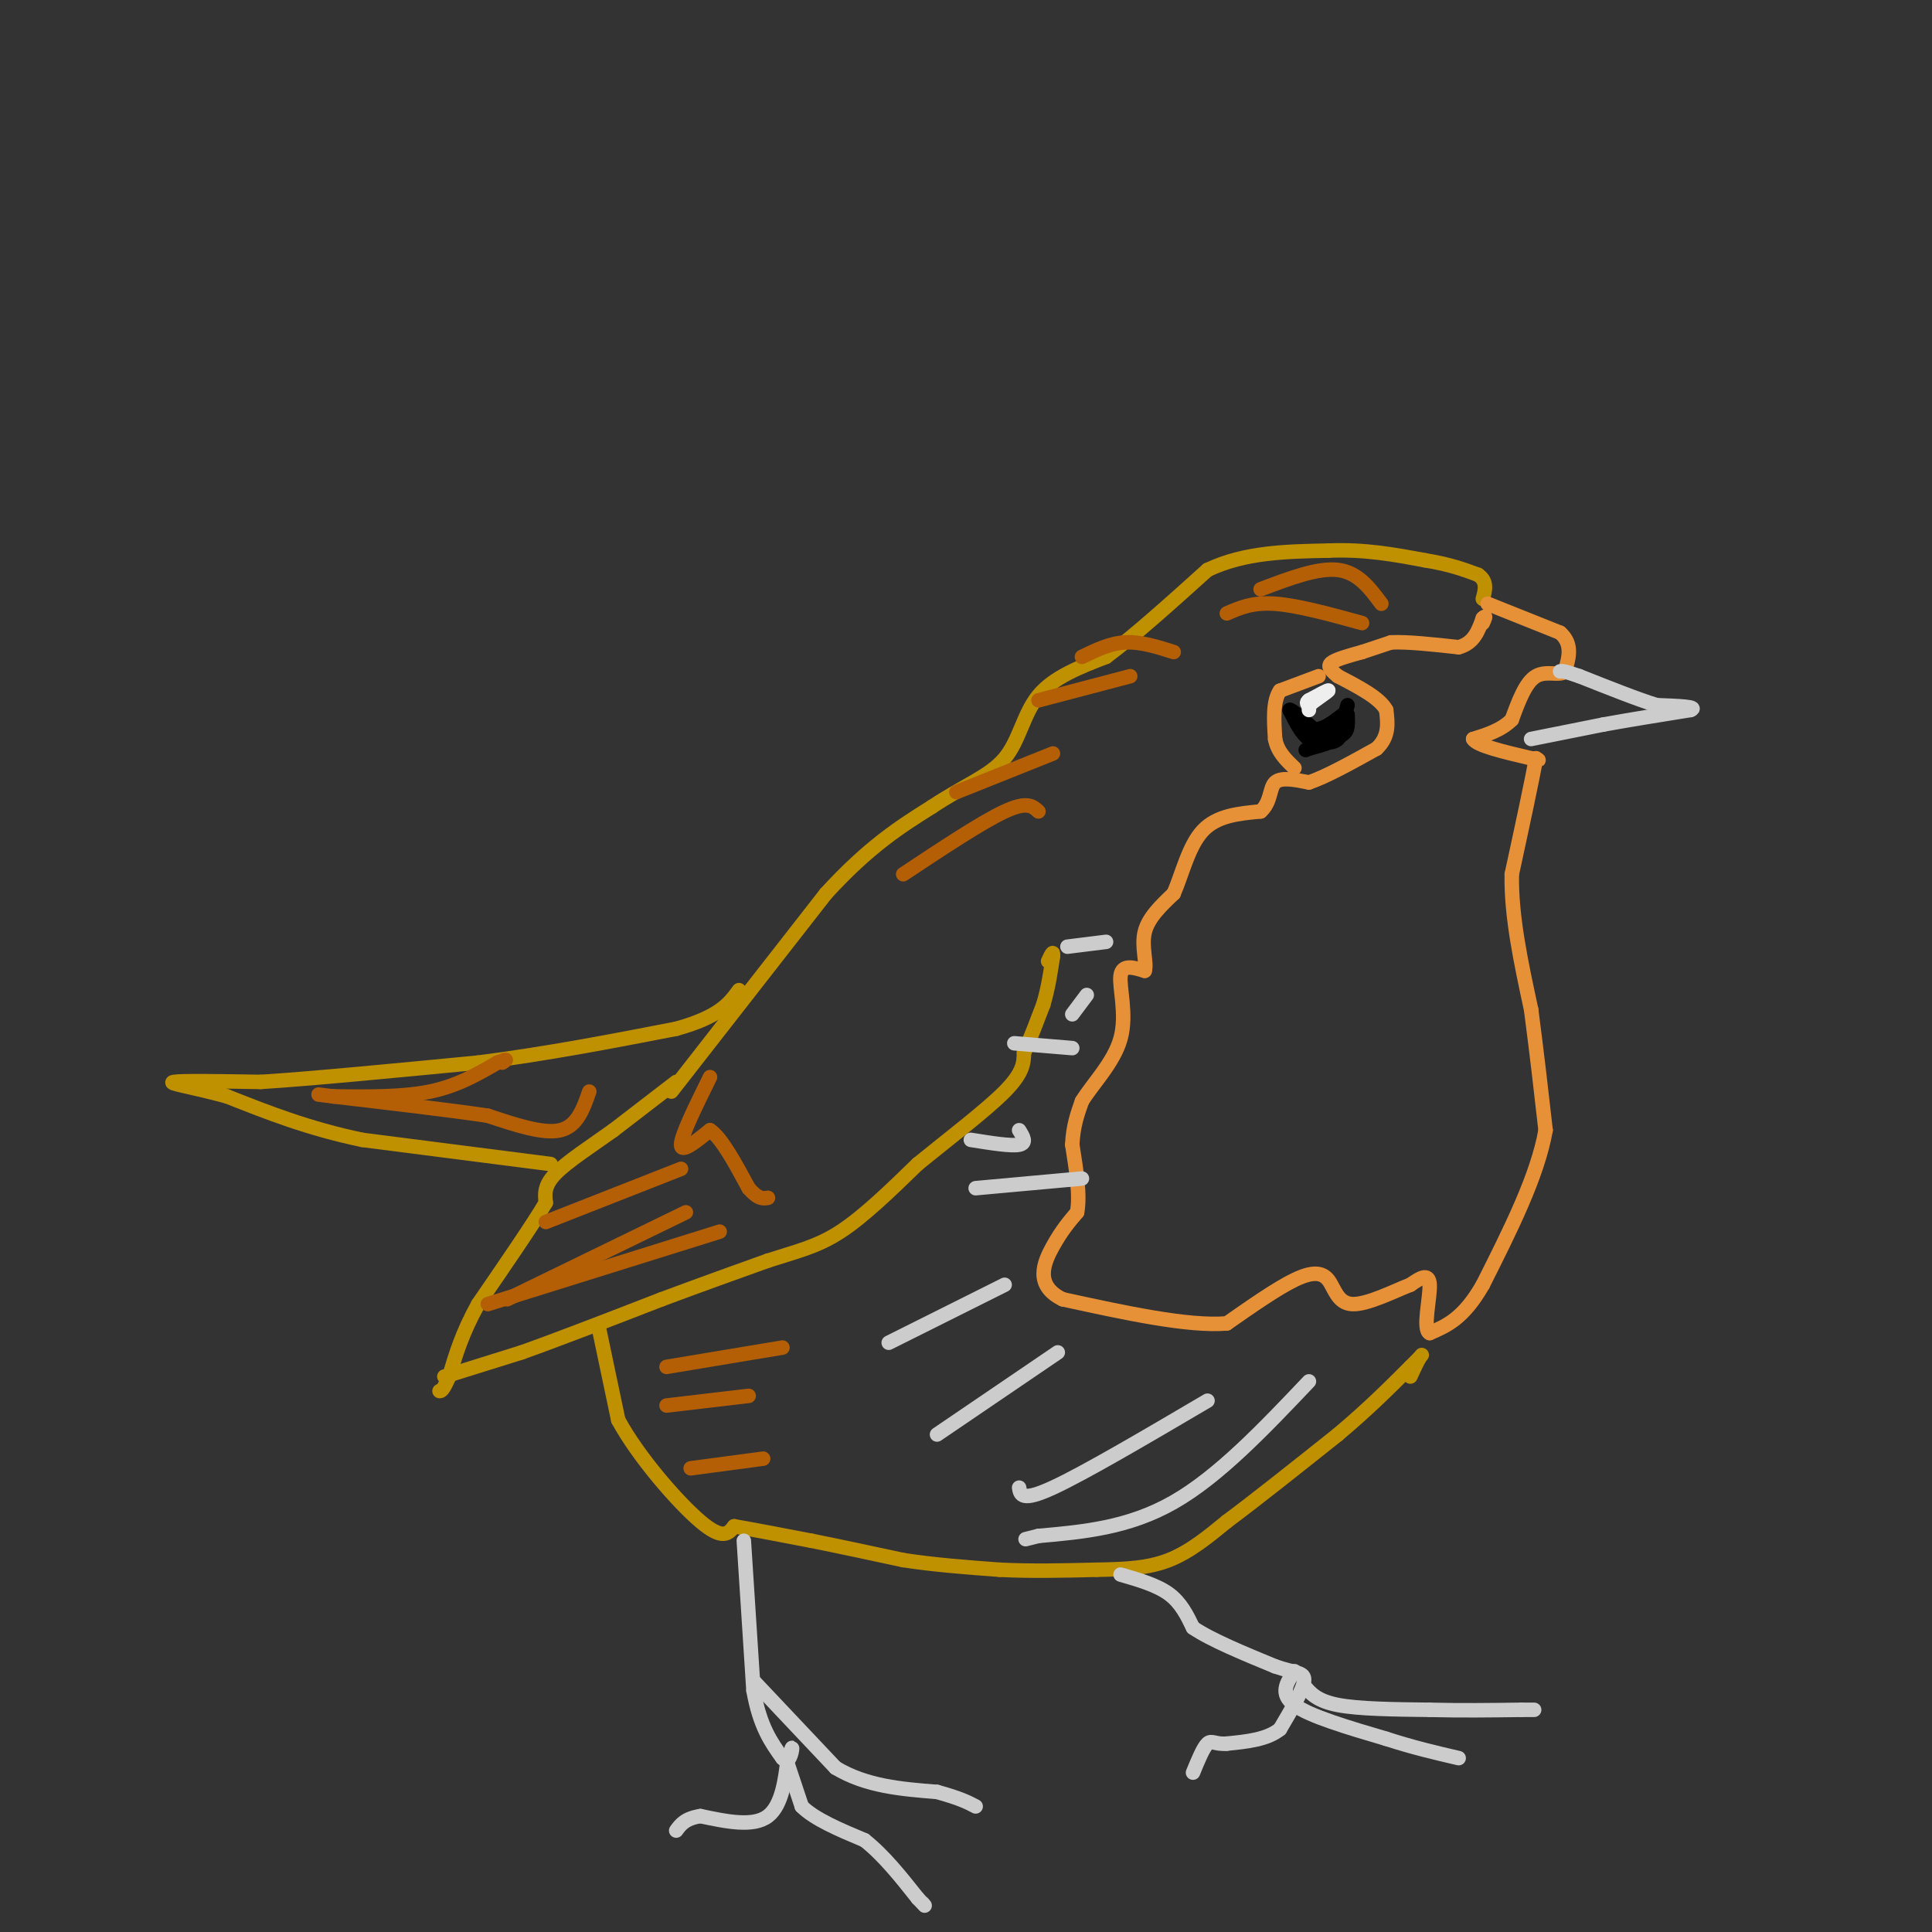 <svg viewBox='0 0 400 400' version='1.1' xmlns='http://www.w3.org/2000/svg' xmlns:xlink='http://www.w3.org/1999/xlink'><rect x="0" y="0" width="400" height="400" fill="#333333" stroke="none"/><g fill='none' stroke='#bf9000' stroke-width='3' stroke-linecap='round' stroke-linejoin='round'><path d='M140,224c0.000,0.000 -13.000,10.000 -13,10'/><path d='M127,234c-4.600,3.289 -9.600,6.511 -12,9c-2.400,2.489 -2.200,4.244 -2,6'/><path d='M113,249c-2.667,4.500 -8.333,12.750 -14,21'/><path d='M99,270c-3.333,6.000 -4.667,10.500 -6,15'/><path d='M93,285c-1.333,3.000 -1.667,3.000 -2,3'/><path d='M92,285c0.000,0.000 16.000,-5.000 16,-5'/><path d='M108,280c7.500,-2.667 18.250,-6.833 29,-11'/><path d='M137,269c8.500,-3.167 15.250,-5.583 22,-8'/><path d='M159,261c6.044,-1.956 10.156,-2.844 15,-6c4.844,-3.156 10.422,-8.578 16,-14'/><path d='M190,241c6.311,-5.156 14.089,-11.044 18,-15c3.911,-3.956 3.956,-5.978 4,-8'/><path d='M212,218c1.333,-3.000 2.667,-6.500 4,-10'/><path d='M216,208c1.000,-3.333 1.500,-6.667 2,-10'/><path d='M218,198c0.167,-1.500 -0.417,-0.250 -1,1'/><path d='M114,241c0.000,0.000 -39.000,-5.000 -39,-5'/><path d='M75,236c-11.167,-2.333 -19.583,-5.667 -28,-9'/><path d='M47,227c-7.600,-2.067 -12.600,-2.733 -11,-3c1.600,-0.267 9.800,-0.133 18,0'/><path d='M54,224c10.500,-0.667 27.750,-2.333 45,-4'/><path d='M99,220c14.333,-1.833 27.667,-4.417 41,-7'/><path d='M140,213c9.000,-2.500 11.000,-5.250 13,-8'/><path d='M139,226c0.000,0.000 32.000,-41.000 32,-41'/><path d='M171,185c9.000,-9.833 15.500,-13.917 22,-18'/><path d='M193,167c6.548,-4.369 11.917,-6.292 15,-10c3.083,-3.708 3.881,-9.202 7,-13c3.119,-3.798 8.560,-5.899 14,-8'/><path d='M229,136c5.833,-4.333 13.417,-11.167 21,-18'/><path d='M250,118c7.667,-3.667 16.333,-3.833 25,-4'/><path d='M275,114c7.500,-0.333 13.750,0.833 20,2'/><path d='M295,116c5.167,0.833 8.083,1.917 11,3'/><path d='M306,119c2.000,1.333 1.500,3.167 1,5'/><path d='M124,275c0.000,0.000 4.000,19.000 4,19'/><path d='M128,294c4.089,7.578 12.311,17.022 17,21c4.689,3.978 5.844,2.489 7,1'/><path d='M152,316c3.833,0.667 9.917,1.833 16,3'/><path d='M168,319c5.833,1.167 12.417,2.583 19,4'/><path d='M187,323c6.500,1.000 13.250,1.500 20,2'/><path d='M207,325c6.667,0.333 13.333,0.167 20,0'/><path d='M227,325c5.911,-0.089 10.689,-0.311 15,-2c4.311,-1.689 8.156,-4.844 12,-8'/><path d='M254,315c5.833,-4.333 14.417,-11.167 23,-18'/><path d='M277,297c6.333,-5.333 10.667,-9.667 15,-14'/><path d='M292,283c2.867,-2.800 2.533,-2.800 2,-2c-0.533,0.800 -1.267,2.400 -2,4'/></g>
<g fill='none' stroke='#e69138' stroke-width='3' stroke-linecap='round' stroke-linejoin='round'><path d='M308,125c0.000,0.000 15.000,6.000 15,6'/><path d='M323,131c2.667,2.333 1.833,5.167 1,8'/><path d='M324,139c-0.956,1.067 -3.844,-0.267 -6,1c-2.156,1.267 -3.578,5.133 -5,9'/><path d='M313,149c-2.167,2.167 -5.083,3.083 -8,4'/><path d='M305,153c0.667,1.333 6.333,2.667 12,4'/><path d='M317,157c2.167,0.667 1.583,0.333 1,0'/><path d='M318,157c-0.667,4.000 -2.833,14.000 -5,24'/><path d='M313,181c-0.167,8.667 1.917,18.333 4,28'/><path d='M317,209c1.167,8.833 2.083,16.917 3,25'/><path d='M320,234c-1.667,9.500 -7.333,20.750 -13,32'/><path d='M307,266c-4.000,7.000 -7.500,8.500 -11,10'/><path d='M296,276c-1.533,-0.667 0.133,-7.333 0,-10c-0.133,-2.667 -2.067,-1.333 -4,0'/><path d='M292,266c-3.100,1.180 -8.852,4.131 -12,4c-3.148,-0.131 -3.694,-3.343 -5,-5c-1.306,-1.657 -3.373,-1.759 -7,0c-3.627,1.759 -8.813,5.380 -14,9'/><path d='M254,274c-8.000,0.667 -21.000,-2.167 -34,-5'/><path d='M220,269c-5.956,-2.911 -3.844,-7.689 -2,-11c1.844,-3.311 3.422,-5.156 5,-7'/><path d='M223,251c0.667,-3.500 -0.167,-8.750 -1,-14'/><path d='M222,237c0.167,-3.833 1.083,-6.417 2,-9'/><path d='M224,228c2.179,-3.571 6.625,-8.000 8,-13c1.375,-5.000 -0.321,-10.571 0,-13c0.321,-2.429 2.661,-1.714 5,-1'/><path d='M237,201c0.511,-1.578 -0.711,-5.022 0,-8c0.711,-2.978 3.356,-5.489 6,-8'/><path d='M243,185c1.733,-3.956 3.067,-9.844 6,-13c2.933,-3.156 7.467,-3.578 12,-4'/><path d='M261,168c2.222,-1.956 1.778,-4.844 3,-6c1.222,-1.156 4.111,-0.578 7,0'/><path d='M271,162c3.500,-1.167 8.750,-4.083 14,-7'/><path d='M285,155c2.667,-2.500 2.333,-5.250 2,-8'/><path d='M287,147c-1.333,-2.500 -5.667,-4.750 -10,-7'/><path d='M277,140c-2.044,-1.667 -2.156,-2.333 -1,-3c1.156,-0.667 3.578,-1.333 6,-2'/><path d='M282,135c2.000,-0.667 4.000,-1.333 6,-2'/><path d='M288,133c3.333,-0.167 8.667,0.417 14,1'/><path d='M302,134c3.167,-0.833 4.083,-3.417 5,-6'/><path d='M307,128c0.833,-0.833 0.417,0.083 0,1'/><path d='M273,140c0.000,0.000 -8.000,3.000 -8,3'/><path d='M265,143c-1.500,2.167 -1.250,6.083 -1,10'/><path d='M264,153c0.500,2.667 2.250,4.333 4,6'/></g>
<g fill='none' stroke='#000000' stroke-width='3' stroke-linecap='round' stroke-linejoin='round'><path d='M279,146c0.000,0.000 -2.000,7.000 -2,7'/><path d='M277,153c-1.167,1.167 -3.083,0.583 -5,0'/><path d='M272,153c-0.833,-0.333 -0.417,-1.167 0,-2'/><path d='M272,151c1.000,-0.167 3.500,0.417 6,1'/><path d='M278,152c1.167,-0.500 1.083,-2.250 1,-4'/><path d='M279,148c-0.289,0.489 -1.511,3.711 -3,5c-1.489,1.289 -3.244,0.644 -5,0'/><path d='M271,153c-1.500,-1.000 -2.750,-3.500 -4,-6'/><path d='M267,147c0.167,-0.333 2.583,1.833 5,4'/><path d='M272,151c1.833,0.167 3.917,-1.417 6,-3'/><path d='M278,148c1.244,0.289 1.356,2.511 0,4c-1.356,1.489 -4.178,2.244 -7,3'/><path d='M271,155c-1.167,0.500 -0.583,0.250 0,0'/></g>
<g fill='none' stroke='#eeeeee' stroke-width='3' stroke-linecap='round' stroke-linejoin='round'><path d='M271,147c0.000,0.000 0.000,-1.000 0,-1'/><path d='M271,146c1.067,-0.911 3.733,-2.689 4,-3c0.267,-0.311 -1.867,0.844 -4,2'/><path d='M271,145c-0.667,0.500 -0.333,0.750 0,1'/></g>
<g fill='none' stroke='#cccccc' stroke-width='3' stroke-linecap='round' stroke-linejoin='round'><path d='M317,153c0.000,0.000 15.000,-3.000 15,-3'/><path d='M332,150c5.500,-1.000 11.750,-2.000 18,-3'/><path d='M350,147c1.833,-0.667 -2.583,-0.833 -7,-1'/><path d='M343,146c-3.833,-1.167 -9.917,-3.583 -16,-6'/><path d='M327,140c-3.333,-1.167 -3.667,-1.083 -4,-1'/><path d='M154,319c0.000,0.000 2.000,31.000 2,31'/><path d='M156,350c1.333,7.500 3.667,10.750 6,14'/><path d='M162,364c1.422,1.600 1.978,-1.400 2,-2c0.022,-0.600 -0.489,1.200 -1,3'/><path d='M163,365c-0.422,2.911 -0.978,8.689 -4,11c-3.022,2.311 -8.511,1.156 -14,0'/><path d='M145,376c-3.167,0.500 -4.083,1.750 -5,3'/><path d='M163,365c0.000,0.000 3.000,9.000 3,9'/><path d='M166,374c2.667,2.667 7.833,4.833 13,7'/><path d='M179,381c4.000,3.167 7.500,7.583 11,12'/><path d='M190,393c2.000,2.167 1.500,1.583 1,1'/><path d='M156,348c0.000,0.000 17.000,18.000 17,18'/><path d='M173,366c6.333,3.833 13.667,4.417 21,5'/><path d='M194,371c4.833,1.333 6.417,2.167 8,3'/><path d='M232,326c3.750,1.083 7.500,2.167 10,4c2.500,1.833 3.750,4.417 5,7'/><path d='M247,337c3.667,2.500 10.333,5.250 17,8'/><path d='M264,345c4.200,1.467 6.200,1.133 6,3c-0.200,1.867 -2.600,5.933 -5,10'/><path d='M265,358c-2.667,2.167 -6.833,2.583 -11,3'/><path d='M254,361c-2.467,0.200 -3.133,-0.800 -4,0c-0.867,0.800 -1.933,3.400 -3,6'/><path d='M268,346c-1.583,2.333 -3.167,4.667 0,7c3.167,2.333 11.083,4.667 19,7'/><path d='M287,360c5.667,1.833 10.333,2.917 15,4'/><path d='M270,349c1.333,1.583 2.667,3.167 7,4c4.333,0.833 11.667,0.917 19,1'/><path d='M296,354c6.333,0.167 12.667,0.083 19,0'/><path d='M315,354c3.500,0.000 2.750,0.000 2,0'/></g>
<g fill='none' stroke='#b45f06' stroke-width='3' stroke-linecap='round' stroke-linejoin='round'><path d='M141,242c0.000,0.000 -28.000,11.000 -28,11'/><path d='M142,251c0.000,0.000 -37.000,18.000 -37,18'/><path d='M149,255c0.000,0.000 -48.000,15.000 -48,15'/><path d='M147,223c-3.000,6.083 -6.000,12.167 -6,14c0.000,1.833 3.000,-0.583 6,-3'/><path d='M147,234c2.333,1.500 5.167,6.750 8,12'/><path d='M155,246c2.000,2.333 3.000,2.167 4,2'/><path d='M122,226c-1.250,3.583 -2.500,7.167 -6,8c-3.500,0.833 -9.250,-1.083 -15,-3'/><path d='M101,231c-7.833,-1.167 -19.917,-2.583 -32,-4'/><path d='M69,227c-5.333,-0.667 -2.667,-0.333 0,0'/><path d='M69,227c7.167,0.083 14.333,0.167 20,-1c5.667,-1.167 9.833,-3.583 14,-6'/><path d='M103,220c2.500,-1.000 1.750,-0.500 1,0'/><path d='M282,129c-6.667,-1.833 -13.333,-3.667 -18,-4c-4.667,-0.333 -7.333,0.833 -10,2'/><path d='M286,125c-2.417,-3.250 -4.833,-6.500 -9,-7c-4.167,-0.500 -10.083,1.750 -16,4'/><path d='M243,135c-3.417,-1.083 -6.833,-2.167 -10,-2c-3.167,0.167 -6.083,1.583 -9,3'/><path d='M234,140c0.000,0.000 -19.000,5.000 -19,5'/><path d='M218,156c0.000,0.000 -20.000,8.000 -20,8'/><path d='M215,168c-1.167,-1.083 -2.333,-2.167 -7,0c-4.667,2.167 -12.833,7.583 -21,13'/><path d='M162,279c0.000,0.000 -24.000,4.000 -24,4'/><path d='M155,289c0.000,0.000 -17.000,2.000 -17,2'/><path d='M158,302c0.000,0.000 -15.000,2.000 -15,2'/></g>
<g fill='none' stroke='#cccccc' stroke-width='3' stroke-linecap='round' stroke-linejoin='round'><path d='M224,244c0.000,0.000 -22.000,2.000 -22,2'/><path d='M211,234c0.833,1.333 1.667,2.667 0,3c-1.667,0.333 -5.833,-0.333 -10,-1'/><path d='M222,217c0.000,0.000 -12.000,-1.000 -12,-1'/><path d='M229,195c0.000,0.000 -8.000,1.000 -8,1'/><path d='M208,266c0.000,0.000 -24.000,12.000 -24,12'/><path d='M219,280c0.000,0.000 -25.000,17.000 -25,17'/><path d='M250,290c-12.750,7.500 -25.500,15.000 -32,18c-6.500,3.000 -6.750,1.500 -7,0'/><path d='M271,286c-9.333,9.833 -18.667,19.667 -28,25c-9.333,5.333 -18.667,6.167 -28,7'/><path d='M215,318c-4.667,1.167 -2.333,0.583 0,0'/><path d='M225,206c0.000,0.000 -3.000,4.000 -3,4'/></g>
</svg>